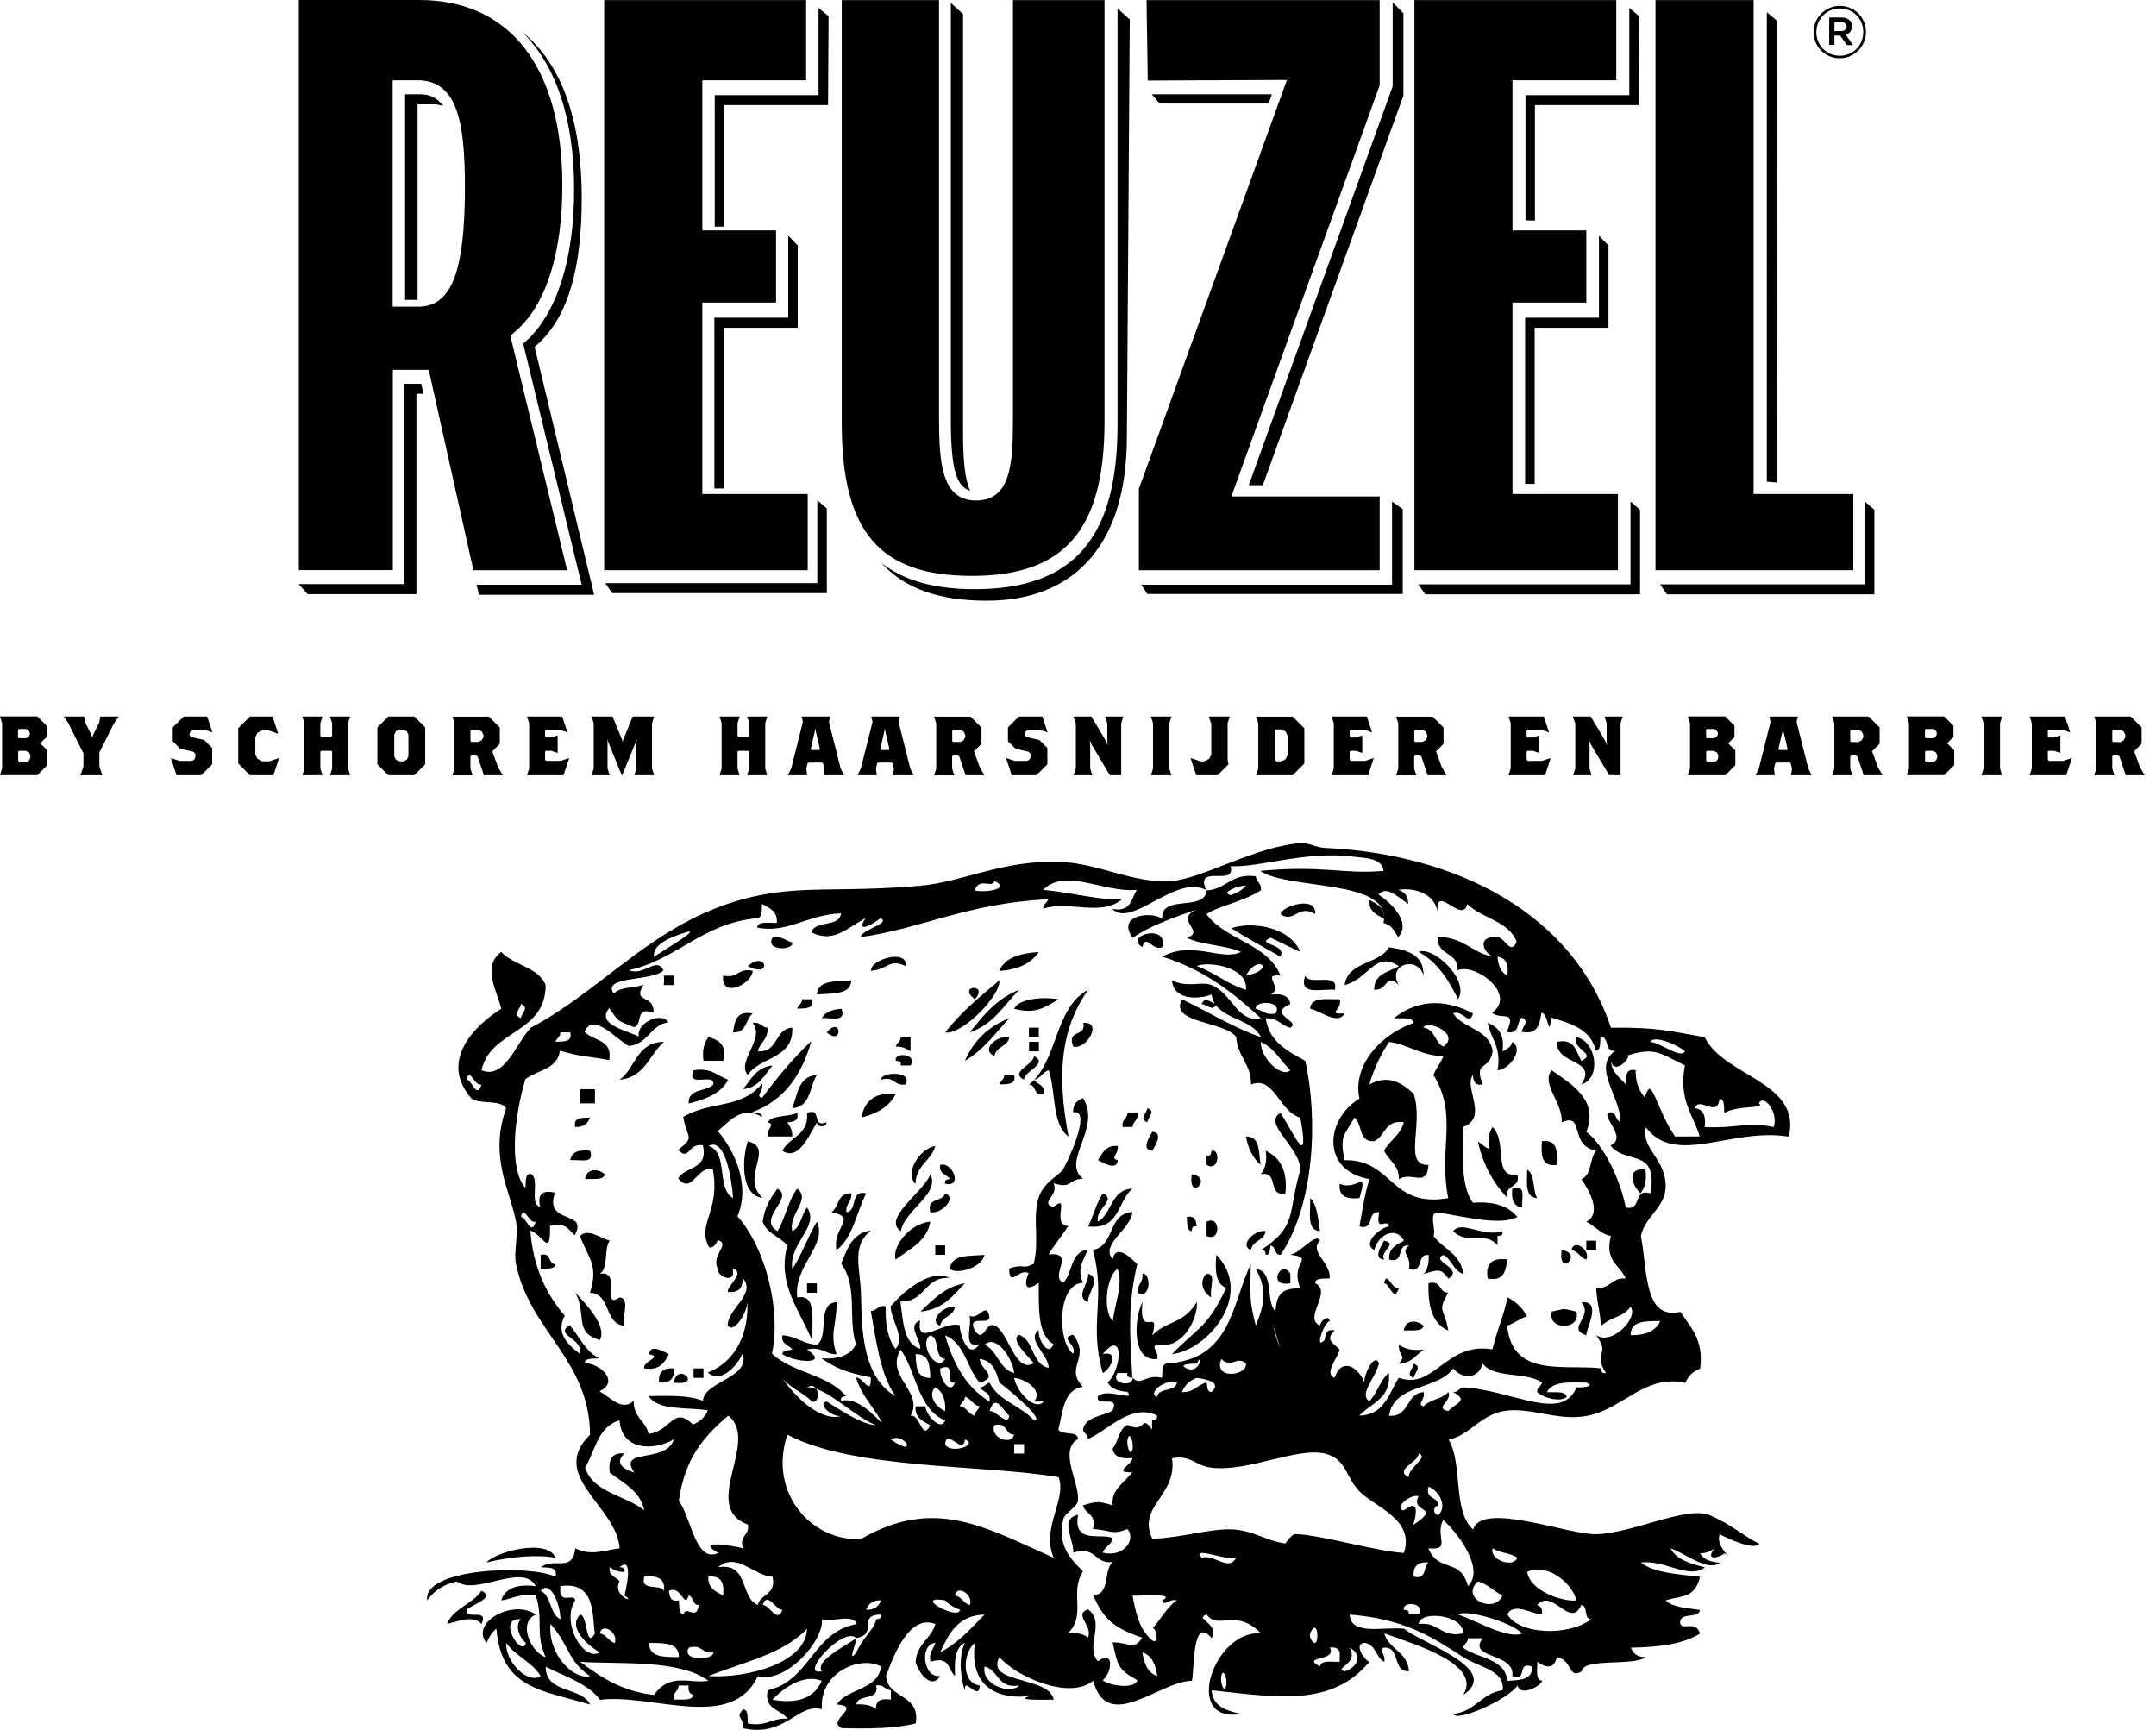 <svg width="172" height="138" viewBox="0 0 172 138" fill="none" xmlns="http://www.w3.org/2000/svg">
<path d="M3.715 58.797V57.891L2.976 57.152H0L0.167 57.689V61.299L0 61.836H2.976L3.778 61.035V59.863L3.206 59.292L3.715 58.797ZM1.436 58.225L1.506 58.156H2.077L2.279 58.253L2.377 58.455V58.588L2.279 58.79L2.077 58.888H1.506L1.436 58.818V58.225ZM2.412 60.47L2.314 60.672L2.049 60.804H1.547L1.45 60.707V59.968L1.52 59.898H2.056L2.321 60.031L2.419 60.233V60.47H2.412Z" fill="black"/>
<path d="M7.926 57.626L7.424 58.629L7.361 58.832L7.292 58.629L6.79 57.626L6.727 57.159H5.082L5.451 57.695L6.657 60.1V61.139L6.42 61.843H8.163L7.926 61.139V60.031L9.097 57.695L9.466 57.159H7.996L7.926 57.626Z" fill="black"/>
<path d="M15.217 58.33L15.419 58.225H16.367L16.946 58.427L16.528 57.159H14.653L13.781 58.03V59.131L14.381 59.731L15.419 59.968L15.587 60.135V60.4L15.489 60.602L15.287 60.7H14.332L13.628 60.47L14.081 61.843H16.054L16.925 60.971V59.668L16.291 59.034L15.252 58.797L15.12 58.664V58.532L15.217 58.33Z" fill="black"/>
<path d="M20.94 60.734L20.535 60.532L20.368 60.198V58.797L20.535 58.462L20.94 58.26H21.393L22.195 58.532L21.741 57.159H19.936L19.002 58.093V60.902L19.936 61.843H21.811L22.264 60.47L21.463 60.734H20.94Z" fill="black"/>
<path d="M27.931 57.159H26.328L26.495 57.695V58.699L26.425 58.762H25.624L25.554 58.699V57.695L25.721 57.159H24.118L24.285 57.695V61.306L24.118 61.843H25.721L25.554 61.306V59.968L25.624 59.898H26.425L26.495 59.968V61.306L26.328 61.843H27.931L27.764 61.306V57.695L27.931 57.159Z" fill="black"/>
<path d="M30.977 57.159L30.105 58.03V60.971L30.977 61.843H33.047L33.918 60.971V58.03L33.047 57.159H30.977ZM32.58 60.337L32.448 60.602L32.183 60.734H31.848L31.583 60.602L31.451 60.337V58.602L31.583 58.337L31.848 58.204H32.183L32.448 58.337L32.58 58.602V60.337Z" fill="black"/>
<path d="M37.599 60.267H37.969L38.101 60.337L38.603 61.843H40.109L39.739 61.208L39.272 59.94L39.872 59.34V58.037L39.001 57.166H36.094L36.261 57.702V61.313L36.094 61.85H37.697L37.53 61.313V60.344L37.599 60.267ZM37.53 58.295L37.599 58.225H38.171L38.436 58.357L38.568 58.622V58.79L38.436 59.054L38.171 59.187H37.599L37.53 59.117V58.295Z" fill="black"/>
<path d="M42.047 61.843H44.954L45.414 60.47L44.71 60.7H43.587L43.483 60.602V59.968L43.553 59.898H43.985L44.487 60.065V58.664L43.985 58.832H43.553L43.483 58.762V58.295L43.539 58.225H44.689L45.274 58.427L44.856 57.159H42.047L42.214 57.695V61.306L42.047 61.843Z" fill="black"/>
<path d="M52.181 57.159H50.473L49.707 59.041L49.672 59.201L49.637 59.041L48.87 57.159H47.197L47.365 57.695V61.306L47.197 61.843H48.633L48.466 61.306V59.229L48.431 58.964L48.536 59.229L49.602 61.843H49.637L50.71 59.229L50.808 58.964L50.773 59.229V61.306L50.606 61.843H52.181L52.014 61.306V57.695L52.181 57.159Z" fill="black"/>
<path d="M61.208 57.159H59.605L59.772 57.695V58.699L59.71 58.762H58.901L58.838 58.699V57.695L59.006 57.159H57.402L57.57 57.695V61.306L57.402 61.843H59.006L58.838 61.306V59.968L58.901 59.898H59.71L59.772 59.968V61.306L59.605 61.843H61.208L61.048 61.306V57.695L61.208 57.159Z" fill="black"/>
<path d="M63.955 57.159L64.052 57.591L63.118 61.306L62.853 61.843H64.394L64.324 61.306L64.422 60.902L64.492 60.832H65.593L65.663 60.902L65.76 61.306L65.691 61.843H67.329L67.064 61.306L66.13 57.591L66.227 57.159H63.955ZM65.342 59.835H64.743L64.673 59.766L65.007 58.33L65.042 58.093L65.077 58.33L65.412 59.766L65.342 59.835Z" fill="black"/>
<path d="M72.884 61.843L72.619 61.306L71.685 57.591L71.783 57.159H69.51L69.608 57.591L68.674 61.306L68.409 61.843H69.95L69.88 61.306L69.978 60.902L70.047 60.832H71.149L71.218 60.902L71.316 61.306L71.246 61.843H72.884ZM70.891 59.835H70.291L70.222 59.766L70.556 58.33L70.591 58.093L70.626 58.33L70.96 59.766L70.891 59.835Z" fill="black"/>
<path d="M76.028 60.267H76.397L76.53 60.337L77.032 61.843H78.537L78.168 61.208L77.701 59.94L78.3 59.34V58.037L77.429 57.166H74.522L74.69 57.702V61.313L74.522 61.85H76.126L75.958 61.313V60.344L76.028 60.267ZM75.965 58.295L76.035 58.225H76.607L76.871 58.357L77.004 58.622V58.79L76.871 59.054L76.607 59.187H76.035L75.965 59.117V58.295Z" fill="black"/>
<path d="M81.848 58.33L82.05 58.225H82.998L83.577 58.427L83.152 57.159H81.284L80.412 58.03V59.131L81.012 59.731L82.05 59.968L82.218 60.135V60.4L82.12 60.602L81.918 60.7H80.963L80.259 60.47L80.712 61.843H82.685L83.556 60.971V59.668L82.922 59.034L81.883 58.797L81.751 58.664V58.532L81.848 58.33Z" fill="black"/>
<path d="M88.54 61.843H89.447V57.695L89.614 57.159H88.171L88.338 57.695V59.131L88.373 59.466L88.241 59.131L87.07 57.159H85.634L85.829 57.695V61.306L85.662 61.843H87.139L86.972 61.306V59.368L86.937 59.034L87.07 59.368L88.54 61.843Z" fill="black"/>
<path d="M93.454 57.159H91.816L91.984 57.695V61.306L91.816 61.843H93.454L93.287 61.306V57.695L93.454 57.159Z" fill="black"/>
<path d="M98.103 57.159H96.438L96.633 57.758V60.198L96.465 60.532L96.068 60.734H95.782L94.974 60.47L95.434 61.843H97.135L98.006 60.971L97.936 60.637V57.695L98.103 57.159Z" fill="black"/>
<path d="M100.216 61.843H103.123L104.057 60.909V58.099L103.123 57.166H100.216L100.383 57.702V61.313L100.216 61.843ZM101.721 58.26L101.791 58.19H102.223L102.558 58.357L102.725 58.692V60.233L102.558 60.567L102.223 60.734H101.819L101.721 60.637V58.26Z" fill="black"/>
<path d="M106.238 61.843H109.145L109.598 60.47L108.894 60.7H107.772L107.674 60.602V59.968L107.737 59.898H108.176L108.678 60.065V58.664L108.176 58.832H107.737L107.674 58.762V58.295L107.723 58.225H108.88L109.466 58.427L109.047 57.159H106.238L106.406 57.695V61.306L106.238 61.843Z" fill="black"/>
<path d="M112.888 60.267H113.258L113.39 60.337L113.892 61.843H115.398L115.028 61.208L114.561 59.94L115.161 59.34V58.037L114.29 57.166H111.383L111.55 57.702V61.313L111.383 61.85H112.986L112.819 61.313V60.344L112.888 60.267ZM112.826 58.295L112.895 58.225H113.467L113.732 58.357L113.864 58.622V58.79L113.732 59.054L113.467 59.187H112.895L112.826 59.117V58.295Z" fill="black"/>
<path d="M120.354 61.843H123.26L123.713 60.47L123.009 60.7H121.887L121.789 60.602V59.968L121.852 59.898H122.291L122.793 60.065V58.664L122.291 58.832H121.852L121.789 58.762V58.295L121.845 58.225H122.995L123.581 58.427L123.163 57.159H120.354L120.521 57.695V61.306L120.354 61.843Z" fill="black"/>
<path d="M128.376 61.843H129.283V57.695L129.45 57.159H128.007L128.174 57.695V59.131L128.209 59.466L128.077 59.131L126.906 57.159H125.47L125.672 57.695V61.306L125.505 61.843H126.975L126.808 61.306V59.368L126.773 59.034L126.906 59.368L128.376 61.843Z" fill="black"/>
<path d="M134.664 61.843H137.641L138.442 61.041V59.87L137.871 59.299L138.373 58.797V57.891L137.634 57.152H134.657L134.825 57.689V61.299L134.664 61.843ZM136.107 58.225L136.177 58.156H136.748L136.951 58.253L137.048 58.455V58.588L136.951 58.79L136.748 58.888H136.177L136.107 58.818V58.225ZM136.107 59.968L136.177 59.898H136.714L136.978 60.031L137.076 60.233V60.47L136.978 60.672L136.714 60.804H136.212L136.114 60.707V59.968H136.107Z" fill="black"/>
<path d="M143.329 57.591L143.426 57.159H141.154L141.252 57.591L140.318 61.306L140.053 61.843H141.593L141.524 61.306L141.621 60.902L141.691 60.832H142.792L142.862 60.902L142.959 61.306L142.89 61.843H144.528L144.263 61.306L143.329 57.591ZM142.541 59.835H141.942L141.872 59.766L142.207 58.33L142.242 58.093L142.276 58.33L142.611 59.766L142.541 59.835Z" fill="black"/>
<path d="M149.351 59.933L149.951 59.334V58.03L149.08 57.159H146.173L146.34 57.695V61.306L146.173 61.843H147.776L147.609 61.306V60.337L147.679 60.267H148.048L148.18 60.337L148.682 61.843H150.188L149.818 61.209L149.351 59.933ZM148.647 58.797L148.515 59.062L148.25 59.194H147.679L147.609 59.124V58.288L147.679 58.218H148.25L148.515 58.351L148.647 58.615V58.797Z" fill="black"/>
<path d="M155.841 58.797V57.891L155.102 57.152H152.126L152.293 57.689V61.299L152.126 61.836H155.102L155.904 61.035V59.863L155.332 59.292L155.841 58.797ZM153.569 58.225L153.639 58.156H154.21L154.412 58.253L154.51 58.455V58.588L154.412 58.79L154.21 58.888H153.639L153.569 58.818V58.225ZM154.538 60.47L154.44 60.672L154.175 60.804H153.673L153.576 60.707V59.968L153.646 59.898H154.182L154.447 60.031L154.545 60.233V60.47H154.538Z" fill="black"/>
<path d="M159.723 57.159H158.078L158.245 57.695V61.306L158.078 61.843H159.723L159.556 61.306V57.695L159.723 57.159Z" fill="black"/>
<path d="M163.466 60.7L163.369 60.602V59.968L163.431 59.898H163.871L164.372 60.065V58.664L163.871 58.832H163.431L163.369 58.762V58.295L163.417 58.225H164.568L165.16 58.427L164.735 57.159H161.926L162.093 57.695V61.306L161.926 61.843H164.839L165.293 60.47L164.589 60.7H163.466Z" fill="black"/>
<path d="M170.723 61.202L170.256 59.933L170.855 59.334V58.03L169.984 57.159H167.077L167.244 57.695V61.306L167.077 61.843H168.68L168.513 61.306V60.337L168.583 60.267H168.952L169.085 60.337L169.587 61.843H171.092L170.723 61.202ZM169.552 58.797L169.419 59.062L169.154 59.194H168.583L168.513 59.124V58.288L168.583 58.218H169.154L169.419 58.351L169.552 58.615V58.797Z" fill="black"/>
<path d="M44.319 124.271C43.671 122.689 39.496 123.797 38.812 124.648C40.646 124.202 42.744 123.985 44.319 124.271Z" fill="black"/>
<path d="M92.715 73.302C92.046 72.71 89.007 72.898 90.352 74.815C91.809 73.818 93.65 73.198 95.469 72.55C93.587 73.393 96.243 74.278 94.681 74.815C95.894 75.415 97.762 75.38 99.01 75.944C97.421 76.711 95.197 74.989 92.715 76.321C96.005 77.317 98.382 79.193 100.585 81.228C98.717 81.639 98.292 79.234 96.654 78.586C95.796 78.245 94.793 78.844 93.503 78.21C93.601 79.764 95.552 79.764 96.654 79.339C96.696 79.625 96.793 79.855 96.919 80.064C96.501 79.931 96.124 79.485 95.866 80.099C96.305 80.147 96.71 80.691 97.002 80.182C97.86 81.36 99.937 81.367 100.592 82.741C98.278 81.939 96.403 80.712 94.298 79.722C93.217 81.646 97.734 81.451 98.626 82.741C98.717 84.288 99.819 84.867 99.805 86.519C101.652 85.773 102 88.659 103.736 89.16C104.503 93.44 103.234 90.464 102.161 88.784C100.655 89.6 103.736 91.531 103.736 93.315C102.711 96.835 103.534 97.804 100.585 99.735C100.92 99.665 100.955 99.881 100.976 100.111C101.359 100.097 101.282 99.651 101.373 99.358C101.798 99.449 101.638 100.111 102.161 100.111C104.823 96.208 105.193 89.342 104.126 84.63C102.718 83.842 101.247 83.117 100.976 81.235C101.958 81.179 102.195 81.827 102.941 81.988C103.847 81.479 101.024 80.914 102.941 80.099C102.844 79.436 102.265 79.234 101.366 79.346C102.46 78.788 100.536 77.659 102.154 77.833C101.15 75.275 97.755 75.003 96.249 72.926C97.246 72.25 98.996 72.013 100.578 71.037C100.69 70.431 100.209 70.389 100.188 69.908C98.194 69.636 97.86 70.946 96.257 71.037C96.11 72.78 92.576 71.281 92.715 73.302ZM101.373 86.135C102.321 88.08 102.384 84.839 101.373 86.135V86.135ZM102.941 85.382C102.244 86.031 100.557 84.413 100.578 83.117C101.659 83.591 102.154 84.63 102.941 85.382ZM101.763 80.852C100.941 81.012 100.718 80.594 100.188 80.475C100.062 79.806 102.391 79.799 101.763 80.852ZM99.4 77.833C100.39 76.014 101.819 77.38 99.4 77.833V77.833ZM95.469 77.073C96.319 76.655 99.609 77.115 99.4 78.963C97.901 78.516 96.912 77.582 95.469 77.073ZM99.4 70.654C99.114 71.009 98.682 71.225 98.222 71.406C97.232 71.246 98.877 70.598 99.4 70.654Z" fill="black"/>
<path d="M135.996 82.74C133.075 82.232 132.183 81.946 128.516 81.988C125.456 72.766 116.053 68.109 105.695 67.642C104.942 67.607 104.44 67.21 103.729 67.266C100.209 67.517 95.964 70.068 93.496 70.284C90.638 70.535 87.746 68.939 84.839 68.772C80.162 68.507 76.913 70.347 73.428 70.66C69.197 71.037 66.283 70.877 63.593 71.037C53.548 71.643 49.226 78.342 42.346 81.988C41.217 83.138 40.276 86.163 38.415 85.382C39.105 82.141 43.531 82.49 43.531 78.586C42.946 77.136 40.966 77.018 39.99 75.944C38.429 77.073 39.635 79.032 39.99 80.475C37.725 81.89 35.041 84.727 37.627 87.648C38.331 88.108 39.914 87.718 40.381 88.401C38.98 92.339 40.736 95.064 41.168 97.462C41.364 98.529 40.966 99.909 41.168 100.864C42.291 106.245 47.023 108.448 47.072 114.457C43.706 117.74 49.205 120.152 49.435 123.518C48.027 123.7 47.163 124.132 45.894 123.518C45.657 125.519 44.277 124.181 43.141 125.031C43.761 125.066 44.507 124.982 44.319 125.784C42.214 124.794 33.682 125.108 34.086 127.673C34.602 126.913 35.376 126.397 36.449 126.16C37.941 127.338 41.719 124.613 42.744 126.537C41.245 126.355 40.29 126.697 39.99 127.673C40.91 127.554 41.468 127.08 42.744 127.296C43.378 129.192 42.667 130.308 43.531 132.204C42.374 131.841 41.266 129.436 42.744 128.809C40.987 127.526 37.46 129.415 38.812 131.074C39 130.628 39.23 130.217 39.6 129.938C40.018 134.762 43.245 134.825 47.079 135.982C46.375 134.518 43.503 135.131 43.538 132.963C45.065 133.765 46.891 134.281 47.867 135.605C52.028 135.076 58.372 138.177 60.456 133.716C62.693 134.337 65.726 130.914 65.572 129.185C66.388 129.408 68.158 128.718 68.326 129.562C64.812 130.217 64.638 134.079 61.243 134.845C60.909 136.421 62.31 136.337 62.819 137.111C61.55 137.027 61.153 137.78 59.668 137.487C59.605 137.041 59.738 136.414 59.278 136.358C58.623 137.111 59.313 136.839 59.278 137.871C62.666 138.63 63.634 135.821 65.572 136.358C65.328 133.354 68.744 132.036 70.291 132.956C70.026 134.845 67.615 134.664 66.75 135.975C68.862 136.128 65.872 137.264 67.148 137.864C69.308 137.92 71.386 137.906 73.052 137.487C73.449 135.096 70.835 135.584 70.689 133.709C71.33 131.925 72.592 128.753 74.62 129.555C74.285 130.74 73.135 131.151 73.045 132.573C73.177 133.235 74.237 134.908 75.01 133.702C73.637 133.911 73.331 131.172 74.62 131.06C74.495 131.569 74.062 131.785 74.23 132.573C75.819 132.057 75.624 133.249 76.195 133.702C76.133 132.51 76.181 131.423 76.983 131.06C76.349 132.301 76.76 134.42 76.983 134.839C76.865 133.66 78.119 135.8 78.161 134.462C76.593 134.239 76.871 131.751 77.771 131.067C77.213 135.347 80.754 135.619 82.49 135.222C80.245 135.738 83.989 135.563 84.065 135.598C83.703 133.674 78.544 134.365 79.736 132.197C80.998 133.709 85.278 135.668 87.216 134.086C88.345 138.324 92.493 134.128 95.086 134.086C95.295 133.221 95.093 128.795 96.661 130.684C97.316 129.499 95.197 129.144 96.271 128.795C97.156 130.078 98.62 128.251 100.599 130.308C96.835 129.994 94.27 137.557 99.024 136.728C97.832 136.484 96.752 136.135 96.661 134.839C101.896 135.41 106.225 136.184 109.25 132.573C108.894 132.469 107.925 131.165 108.859 131.06C109.78 131.179 109.738 132.232 110.435 132.573C110.588 131.925 109.849 131.604 110.435 131.437C111.773 131.416 111.041 133.375 112.4 133.326C112.317 131.771 110.797 131.597 110.435 130.308C113.014 131.221 118.249 132.796 116.729 135.215C119.817 133.159 113.585 131.186 112.01 129.931C110.351 129.764 107.737 130.51 107.681 128.802C112.045 129.151 114.269 130.6 116.729 132.197C117.998 133.019 120.082 133.235 119.88 134.839C118.165 135.082 117.719 136.539 115.948 136.728C116.137 137.418 120.235 135.647 121.065 134.462C121.316 135.382 122.905 134.518 123.031 134.086C122.445 134.016 122.668 133.173 122.64 132.573C123.811 133.403 124.076 132.65 124.216 132.197C125.477 132.448 125.108 133.995 126.181 133.333C126.321 132.232 130.343 132.943 131.298 132.197C130.622 132.218 130.287 131.904 130.113 131.444C132.301 131.402 134.288 131.172 135.626 130.315C135.25 129.234 134.323 130.071 134.051 129.562C133.884 128.516 135.515 129.206 135.626 128.433C134.595 128.286 133.466 128.237 132.873 127.68C134.072 127.262 135.194 127.589 135.626 125.791C133.877 125.582 132.002 125.491 130.907 124.661C132.782 124.383 134.692 126.042 136.024 125.038C134.881 124.752 133.758 124.438 133.27 123.525C134.386 123.853 136.226 125.449 137.202 124.661C136.47 124.613 135.884 124.411 135.626 123.909C136.17 123.923 136.491 123.727 136.804 123.532C136.01 124.411 136.965 124.397 137.592 123.909C138.589 124.689 136.763 123.4 137.202 122.396C137.885 122.772 139.983 123.72 140.352 123.149C139.181 122.612 138.108 121.594 136.414 120.883C134.539 120.096 130.398 122.285 127.366 122.396C125.212 122.473 118.165 119.726 117.531 122.02C115.865 120.598 116.722 116.757 115.565 114.847C117.196 114.533 118.074 112.93 119.894 112.581C121.985 112.184 124.209 113.397 126.586 112.958C129.52 112.414 131.165 109.605 134.455 110.316C134.678 109.772 135.069 109.396 135.633 109.187C135.94 106.88 134.874 105.89 134.058 104.656C131.109 105.332 131.444 101.31 130.907 98.612C131.207 97.107 132.775 96.354 132.873 94.834C133.026 92.499 130.886 91.677 131.298 89.927C133.654 93.092 138.178 89.92 142.708 90.68C143.74 86.275 137.508 85.891 135.996 82.74ZM41.559 80.092C42.263 80.371 41.614 80.782 41.559 81.221C40.862 80.949 41.503 80.538 41.559 80.092ZM37.237 86.135C37.46 85.041 37.85 86.714 38.415 86.512C38.032 87.766 37.634 86.093 37.237 86.135ZM41.559 129.178C41.057 129.625 41.391 130.607 41.956 131.067C41.628 132.315 39.565 128.997 41.559 129.178ZM40.381 131.067C41.127 132.113 42.458 132.594 43.134 133.709C42.144 134.385 40.325 132.643 40.381 131.067ZM97.825 134.462C97.679 135.18 97.323 134.225 97.435 133.709C97.588 132.991 97.936 133.946 97.825 134.462ZM129.701 129.178C127.178 128.739 128.837 130.329 129.701 129.178V129.178ZM134.42 83.87C134.114 84.504 132.518 83.207 131.667 83.117C131.932 82.524 133.953 83.403 134.42 83.87ZM79.332 70.277C80.712 70.918 78.565 71.246 77.757 71.03C78.119 69.929 79.207 70.925 79.332 70.277ZM54.545 74.432C56.183 73.867 53.409 75.533 52.182 76.321C51.987 75.205 54.057 74.599 54.545 74.432ZM44.709 82.357C44.974 82.357 45.232 82.357 45.497 82.357C45.678 83.166 44.932 83.075 44.319 83.11C44.389 82.81 44.709 82.74 44.709 82.357ZM41.559 97.086C41.782 95.992 42.172 97.665 42.737 97.462C42.36 98.71 41.963 97.037 41.559 97.086ZM46.675 117.091C47.491 115.739 47.693 113.787 49.428 113.313C49.589 115.697 52.091 115.781 53.757 114.826C53.165 116.792 49.205 115.481 50.606 117.468C49.798 117.245 48.968 116.743 49.819 115.955C48.78 115.844 48.529 116.478 48.641 117.468C49.714 118.325 51.073 118.911 51.394 120.486C49.902 119.28 47.344 119.099 46.675 117.091ZM59.661 121.622C59.822 122.535 58.943 122.445 59.271 123.511C58.246 123.26 55.402 122.821 57.305 123.888C55.472 124.752 55.116 120.96 54.154 119.733C54.642 116.394 56.009 114.728 58.093 112.937C60.679 114.938 55.82 120.207 59.661 121.622ZM60.449 128.042C59.006 127.415 59.773 124.661 57.298 125.024C58.776 123.755 60.184 125.763 61.627 125.777C61.968 127.241 60.665 127.122 60.449 128.042ZM62.415 128.419C62.024 129.576 61.362 127.986 60.839 128.042C61.23 126.885 61.892 128.481 62.415 128.419ZM56.511 125.777C57.549 125.665 57.8 126.3 57.688 127.289C57.117 126.962 56.448 126.725 56.511 125.777ZM56.908 131.82C56.977 132.434 54.336 132.58 54.942 131.444C56.05 131.13 55.96 131.974 56.908 131.82ZM54.942 127.289C55.367 127.38 55.207 128.042 55.73 128.042C55.611 129.36 54.663 128.007 54.552 128.795C54.092 128.732 54.217 128.105 54.154 127.666C53.485 127.805 53.416 127.373 53.367 126.913C54.35 126.411 54.594 128.405 54.942 127.289ZM54.154 132.197C52.983 132.19 51.757 132.232 51.791 131.067C52.962 131.074 54.189 131.033 54.154 132.197ZM51.401 125.777C52.426 125.672 53.095 125.916 52.976 126.913C52.684 126.314 51.046 126.997 51.401 125.777ZM48.641 125.024C48.954 125.226 49.282 125.421 49.819 125.4C49.888 125.08 49.665 125.045 49.428 125.024C50.467 124.132 50.056 126.362 49.819 127.289C50.885 127.986 48.773 127.338 49.428 126.16C49.177 125.777 48.529 125.763 48.641 125.024ZM49.038 131.067C48.522 130.935 48.418 130.405 47.86 130.315C48.013 129.367 49.38 130.287 49.038 131.067ZM44.709 126.537C47.658 126.083 47.212 129.213 47.463 130.315C46.703 131.618 46.912 128.872 46.285 128.802C45.218 129.848 47.003 131.367 47.86 131.82C46.508 132.594 44.737 129.401 45.894 127.666C45.769 127.018 44.521 128.161 44.709 126.537ZM43.134 126.913C43.922 125.944 44.73 128.126 44.709 129.178C43.824 128.767 44.019 127.324 43.134 126.913ZM43.922 129.555C45.462 131.304 45.295 132.545 47.072 133.709C45.769 134.065 43.671 131.946 43.922 129.555ZM53.757 135.598C53.646 134.985 54.127 134.95 54.148 134.462C54.412 134.462 54.67 134.462 54.935 134.462C54.872 134.901 55.019 135.131 55.325 135.215C55.214 135.731 54.35 135.529 53.757 135.598ZM52.182 135.215C49.589 134.936 47.916 133.772 46.278 132.573C49.282 132.782 54.189 132.343 56.511 134.086C55.061 134.344 53.429 133.389 52.182 135.215ZM56.511 133.709C59.292 132.601 62.54 131.939 64.38 129.931C64.325 132.601 59.738 133.911 56.511 133.709ZM65.119 110.797C64.861 110.706 64.61 110.658 64.387 110.679C64.736 110.462 64.98 110.574 65.119 110.797C66.52 111.271 68.326 113.076 69.894 113.704C68.883 113.641 67.51 112.805 65.963 111.815C65.133 111.933 66.374 113.125 67.141 112.951C65.51 113.495 63.314 111.348 62.422 109.933C63.021 110.741 64.101 111.09 64.784 111.822C65.266 111.905 65.363 111.18 65.119 110.797ZM61.627 135.598C62.547 134.595 64.15 133.528 65.558 134.086C64.833 135.738 63.202 135.863 61.627 135.598ZM69.894 129.178C69.88 129.799 68.82 130.656 68.319 131.82C67.58 132.768 68.277 131.193 68.319 130.684C67.412 131.339 64.987 132.503 65.565 133.326C63.627 133.793 67.273 129.666 68.319 130.684C70.131 130.329 68.319 128.851 70.284 128.795C70.354 129.123 70.131 129.157 69.894 129.178ZM69.106 128.419C69.274 127.952 69.608 127.645 70.284 127.666C70.11 128.133 69.782 128.44 69.106 128.419ZM71.072 134.839C71.072 135.089 71.072 135.34 71.072 135.591C70.284 135.466 69.838 135.668 69.894 136.344C69.545 136.051 69.002 135.94 68.319 135.968C68.444 135.082 70.187 135.745 69.894 134.455C70.528 134.358 70.57 134.818 71.072 134.839ZM74.223 128.419C71.699 127.986 73.358 129.576 74.223 128.419V128.419ZM75.401 127.666C75.686 128.021 76.119 128.237 76.579 128.419C76.509 129.332 72.689 127.241 75.401 127.666ZM76.188 127.289C76.349 126.348 77.715 127.268 77.366 128.042C76.851 127.91 76.746 127.38 76.188 127.289ZM75.003 131.82C75.694 130.342 76.391 128.872 78.544 128.802C77.464 129.896 76.46 131.074 75.003 131.82ZM81.305 134.462C80.615 135.222 78.245 134.399 78.551 132.949C79.695 133.242 79.569 134.741 81.305 134.462ZM84.058 124.271C78.656 121.88 74.599 119.364 68.716 122.759C64.917 123.065 61.223 119.204 62.812 114.45C68.103 117.266 78.572 116.82 84.456 117.844C85.118 119.678 83.034 121.859 84.058 124.271ZM78.154 108.413C79.2 108.546 79.478 109.403 79.729 110.302C80.629 110.95 83.445 113.362 82.483 113.32C81.486 112.142 79.646 111.766 78.942 110.302C78.621 110.372 78.551 110.679 78.154 110.679C78.412 111.062 79.06 111.069 78.942 111.808C77.088 110.692 76.042 108.803 75.401 106.524C76.969 107.158 77.129 109.145 78.154 110.302C79.757 109.793 78.238 109.333 78.154 108.413ZM83.27 111.808C82.511 112.637 81.061 110.929 80.907 109.919C81.995 110.051 83.222 111.048 82.483 111.808C82.748 111.808 83.006 111.808 83.27 111.808ZM78.551 107.277C79.485 106.406 80.789 108.378 80.914 109.542C79.681 109.215 79.618 107.765 78.551 107.277ZM79.332 113.697C80.406 113.418 80.127 114.45 80.907 114.45C80.663 115.37 78.921 114.652 79.332 113.697ZM78.942 112.568C79.402 111.104 79.966 112.463 80.517 112.944C80.406 113.836 79.465 112.512 78.942 112.568ZM80.907 115.209C81.172 115.209 81.43 115.209 81.695 115.209C81.695 115.46 81.695 115.711 81.695 115.962C81.43 115.962 81.172 115.962 80.907 115.962C80.907 115.711 80.907 115.46 80.907 115.209ZM76.579 112.184C76.655 111.877 76.976 111.808 76.976 111.431C77.492 111.564 77.597 112.094 78.154 112.184C78.077 112.491 77.757 112.561 77.764 112.937C77.248 112.812 77.143 112.275 76.579 112.184ZM75.401 115.209C75.505 113.885 76.865 116.157 76.976 114.833C78.14 115.286 75.749 116.039 75.401 115.209ZM76.188 110.302C75.749 111.403 74.913 109.821 75.01 109.173C76.404 108.58 75.247 110.449 76.188 110.302ZM75.401 112.568C74.627 112.268 73.986 111.25 74.613 110.679C75.199 110.999 75.457 111.627 75.401 112.568ZM74.223 106.524C75.024 106.768 74.481 108.288 75.401 108.413C74.669 109.577 73.24 107.096 74.223 106.524ZM74.223 109.919C73.114 109.975 73.087 108.992 73.045 108.03C74.146 107.981 74.174 108.957 74.223 109.919ZM75.401 113.32C75.031 114.247 73.853 112.832 73.825 112.191C73.561 112.191 73.303 112.191 73.038 112.191C72.968 113.139 73.644 113.376 74.216 113.704C73.54 115.035 73.421 112.756 72.64 112.951C73.749 111.006 70.556 109.793 71.853 107.667C73.121 109.466 73.212 112.4 75.401 113.32ZM71.072 114.833C72.194 114.206 73.282 116.401 71.072 114.833V114.833ZM91.14 131.82C91.921 132.078 92.193 132.824 92.325 133.709C91.544 133.444 91.273 132.699 91.14 131.82ZM91.928 129.931C92.276 129.562 92.743 132.357 91.14 129.931C90.98 129.687 90.569 128.663 90.353 127.289C91.008 127.331 93.915 127.08 92.716 127.666C92.89 128.223 93.218 127.519 93.894 127.666C93.197 128.063 92.43 129.408 91.928 129.931ZM90.353 115.586C90.199 116.304 89.851 115.349 89.955 114.833C90.109 114.108 90.457 115.07 90.353 115.586ZM95.859 124.271C95.12 123.309 97.644 124.501 98.613 124.271C98.02 125.407 96.891 123.957 95.859 124.271ZM102.551 129.178C102.237 131.465 104.356 129.429 102.551 129.178V129.178ZM104.517 130.308C105.109 128.976 105.263 131.005 104.914 131.06C104.677 131.102 104.419 130.538 104.517 130.308ZM106.88 132.573C106.259 132.601 105.381 132.392 105.304 132.949C103.687 132.078 106.706 132.587 106.092 131.437C106.552 131.374 106.789 131.521 106.88 131.813C106.88 132.071 106.88 132.322 106.88 132.573ZM107.27 133.333C106.322 133.11 108.441 132.747 107.667 131.444C108.762 132.008 108.309 133.019 107.27 133.333ZM103.339 122.382C103.053 122.375 102.544 123.135 102.551 123.135C101.032 122.94 99.902 122.048 98.222 122.006C96.41 121.957 94.361 122.668 91.928 122.759C90.68 120.145 93.928 119.35 93.503 116.339C94.967 116.032 95.406 116.952 96.654 117.091C99.623 117.433 103.485 115.425 105.702 115.962C107.417 116.373 107.354 117.858 108.455 118.98C109.675 120.221 112.902 121.204 111.996 123.888C109.577 123.72 105.458 122.452 103.339 122.382ZM92.318 111.431C91.503 111.222 92.848 109.968 93.894 110.295C93.782 111.076 92.43 110.658 92.318 111.431ZM95.469 109.919C96.375 110.044 97.463 110.309 96.647 111.048C96.264 111.041 96.34 110.588 96.257 110.295C95.511 110.455 95.267 111.111 94.291 111.048C94.507 110.511 94.897 110.135 95.469 109.919ZM95.469 108.79C96.034 107.674 95.769 109.668 94.681 109.166C93.963 108.873 94.918 108.762 95.469 108.79ZM97.435 108.413C98.25 109.243 98.703 108.079 99.4 108.79C99.519 109.765 96.745 110.1 97.435 108.413ZM101.763 106.524C101.08 104.029 102.767 109.577 101.763 106.524V106.524ZM113.174 119.357C112.456 120.723 115.084 120.117 112.784 121.622C112.261 122.905 113.913 118.967 111.996 120.493C111.16 120.375 112.407 119.183 113.174 119.357ZM113.174 115.962C114.053 116.234 112.303 117.098 112.387 117.851C111.16 117.238 113.195 116.652 113.174 115.962ZM113.962 118.604C114.798 118.904 115.495 120.159 114.75 120.87C114.255 120.779 114.352 120.117 114.75 120.117C114.743 119.364 113.676 119.636 113.962 118.604ZM113.962 124.648C113.544 125.003 113.836 126.042 112.784 125.777C112.707 124.954 113.105 124.578 113.962 124.648ZM111.996 118.98C110.114 117.935 111.041 120.221 111.996 118.98V118.98ZM111.996 128.419C111.843 127.687 113.788 127.868 113.174 128.795C112.909 128.795 112.651 128.795 112.387 128.795C112.456 128.481 112.233 128.44 111.996 128.419ZM113.174 129.555C113.321 128.405 116.848 128.865 116.715 130.308C114.91 130.656 114.812 129.367 113.174 129.555ZM116.325 128.802C116.813 128.37 120.382 129.29 121.441 130.315C120.277 130.782 117.782 129.297 116.325 128.802ZM120.256 134.086C120.054 132.266 117.9 132.322 116.715 131.444C116.792 131.137 117.113 131.067 117.106 130.691C117.503 130.691 117.893 130.691 118.284 130.691C117.029 132.364 120.891 131.813 120.647 133.709C121.922 134.176 120.946 132.489 122.222 132.956C122.278 134.016 121.26 134.044 120.256 134.086ZM126.16 128.042C126.725 128.126 126.3 129.171 126.948 129.171C125.15 130.545 121.225 130.426 120.256 128.795C120.723 127.777 122.313 128.795 123.01 128.795C123.072 128.356 122.926 128.126 122.619 128.042C123.902 126.641 125.233 130.015 126.16 128.042ZM125.763 127.666C124.885 127.826 122.104 127.025 121.832 125.4C123.302 124.668 125.373 126.153 125.763 127.666ZM119.078 123.511C119.594 123.895 120.528 123.881 121.044 124.264C120.758 125.115 118.799 124.452 119.078 123.511ZM117.893 126.153C118.709 126.376 119.162 126.948 119.859 127.282C119.273 128.774 116.443 127.568 117.893 126.153ZM117.106 126.537C116.541 124.243 114.736 125.498 113.955 123.518C115.858 123.707 114.443 122.563 115.133 121.253C116.388 122.382 118.472 125.226 117.106 126.537ZM125.763 110.679C124.62 113.523 120.549 110.86 116.715 110.679C116.395 110.748 116.325 111.055 115.928 111.055C117.175 111.766 116.227 111.857 115.537 112.568C114.359 112.317 115.914 111.759 115.537 111.055C115.07 111.613 114.053 111.64 113.572 112.191C112.986 112.024 113.725 111.71 113.572 111.055C112.108 111.166 112.505 113.056 110.818 112.944C111.181 110.393 114.722 110.902 115.935 109.166C116.708 110.072 117.9 110.037 118.298 108.79C119.148 109.988 121.846 109.417 123.017 110.302C122.94 110.609 122.619 110.679 122.626 111.055C123.177 111.571 124.571 111.87 124.989 111.431C124.871 110.923 124.006 111.118 123.414 111.055C123.818 110.184 125.219 110.274 126.565 110.302C127.269 110.595 126.314 110.706 125.763 110.679ZM132.455 105.388C132.099 106.176 131.291 106.538 130.092 106.517C130.057 105.353 131.284 105.395 132.455 105.388ZM131.667 95.197C130.203 94.793 131.047 96.612 129.701 96.333C129.193 93.754 127.708 91.112 126.551 90.29C127.568 87.745 125.38 86.512 123.797 85.382C122.884 86.407 124.717 88.01 124.585 89.537C126.481 88.707 125.115 91.391 127.338 91.802C126.795 92.409 127.004 93.747 126.16 94.068C126.558 94.646 127.938 96.751 126.551 97.462C127.262 97.783 127.638 98.438 128.516 98.599C127.98 100.62 129.255 100.913 129.694 101.993C128.544 101.896 128.489 102.851 127.331 102.746C127.485 104.51 127.568 104.001 127.722 105.764C128.921 104.844 129.367 105.172 130.085 104.252C130.747 105.116 128.607 107.368 127.331 106.517C128.544 108.127 127.018 107.814 128.119 109.535C127.785 109.605 127.75 109.389 127.722 109.159C124.885 108.824 120.605 109.947 120.242 105.757C120.828 105.562 121.232 105.2 121.818 105.004C121.462 104.342 120.939 103.833 120.242 103.492C120.124 104.551 119.476 105.911 119.064 107.646C115.328 107.019 114.436 110.929 111.592 109.912C110.797 111.16 110.484 112.874 108.441 112.93C109.361 111.926 110.999 111.606 110.804 109.528C110.086 110.1 109.877 111.16 109.229 111.794C108.42 111.187 109.626 110.128 110.017 108.776C109.668 107.869 108.818 109.598 108.839 110.288C108.385 109.047 107.019 108.239 106.475 109.912C105.548 109.591 106.803 108.253 106.866 107.646C106.371 107.144 105.681 106.907 106.475 106.134C105.806 105.994 105.73 106.426 105.688 106.887C104.823 107.793 105.611 105.506 106.085 105.374C105.946 104.844 105.395 105.339 105.297 105.75C103.924 105.13 106.357 103.053 104.907 102.356C104.97 101.91 105.625 102.035 106.085 101.979C106.155 100.648 104.419 99.916 105.297 98.961C104.97 98.306 103.75 99.965 102.934 100.097C104.991 100.383 102.872 100.634 103.722 102.739C102.663 102.858 101.84 102.83 101.756 104.628C100.92 103.799 101.701 101.408 100.181 101.226C101.094 102.823 100.892 104.05 100.181 105.757C99.679 103.729 99.735 103.596 99.784 100.85C98.25 104.043 98.25 108.448 93.092 108.776C92.632 108.838 92.757 109.466 92.702 109.912C91.342 109.605 91.043 110.616 90.339 109.912C90.492 110.644 88.547 110.462 89.154 109.535C89.418 109.535 89.676 109.535 89.941 109.535C89.872 109.856 90.095 109.891 90.339 109.912C90.123 106.545 89.969 103.952 90.729 100.85C90.262 100.418 89.056 99.128 88.763 100.474C87.753 99.233 90.213 98.104 90.339 96.696C88.345 96.8 88.965 99.407 87.188 99.714C88.254 103.666 86.832 105.527 87.976 109.528C88.422 109.41 89.481 107.737 87.976 108.016C89.718 105.904 89.481 109.319 88.366 110.281C88.624 110.79 89.209 110.985 89.941 111.034C90.638 111.891 88.289 110.658 87.578 111.41C87.425 112.317 89.37 111.201 88.756 112.54C87.92 112.993 86.616 113 86.393 114.052C86.47 114.359 86.791 114.429 86.791 114.805C88.394 114.108 90.213 111.926 92.297 112.916C92.367 113.237 92.144 113.272 91.907 113.293C91.907 113.543 91.907 113.794 91.907 114.045C90.945 112.714 91.482 114.443 89.941 113.669C89.251 114.01 89.223 114.993 88.763 115.558C88.854 116.22 89.439 116.415 90.339 116.311C90.346 116.861 88.68 117.51 90.339 117.447C89.446 118.527 88.659 118.862 88.763 120.089C87.613 119.747 87.55 119.747 86.4 120.089C86.567 120.807 87.522 120.772 87.188 121.978C88.624 122.061 88.701 122.494 89.941 121.978C90.638 122.752 89.725 124.278 87.976 123.867C88.115 123.372 88.666 123.274 88.763 122.731C88.115 122.229 85.529 123.295 86.01 120.842C84.476 121.197 85.675 122.745 85.62 123.86C87.509 123.302 87.265 124.801 88.77 124.613C87.996 125.254 88.624 127.241 87.195 127.255C88.038 129.088 88.694 129.82 91.126 130.649C90.443 131.709 90.095 131.005 88.763 131.026C89.209 133.012 89.175 133.124 90.729 134.044C90.485 134.852 88.31 134.399 87.976 134.044C88.77 133.361 88.868 131.555 87.585 132.531C86.533 131.311 88.24 129.471 86.798 128.377C85.599 128.844 87.223 129.673 86.798 130.642C86.449 130.349 85.912 130.238 85.222 130.266C86.679 128.837 85.299 127.025 86.4 125.359C85.187 124.174 84.379 123.128 84.825 121.204C84.943 120.695 85.968 120.207 86.003 119.691C86.108 118.207 84.428 115.718 86.003 114.784C85.947 114.087 84.672 114.554 84.428 114.031C84.818 112.644 84.804 110.867 86.393 110.637C84.867 109.068 87.07 108.329 85.606 106.482C84.428 106.733 85.982 107.291 85.606 107.995C84.33 107.04 84.33 102.411 86.393 102.335C85.933 101.268 86.317 100.732 86.791 99.693C85.376 99.846 85.592 101.561 84.825 102.335C83.675 101.805 85.905 99.874 83.647 100.069C84.128 99.275 84.734 98.599 85.222 97.804C83.807 97.72 85.452 95.134 84.037 96.291C82.88 95.971 84.546 95.343 84.037 94.402C85.606 94.855 85.104 94.103 86.4 94.026C84.609 92.674 87.92 89.99 86.4 87.606C85.919 87.773 85.592 88.087 85.613 88.742C86.902 88.47 85.78 91.433 84.825 93.273C84.623 93.67 83.236 94.312 82.859 95.538C82.343 97.218 82.943 98.822 82.469 100.822C81.542 101.31 81.737 100.773 80.503 101.199C80.538 102.823 81.277 101.115 82.079 101.575C82.002 101.533 81.305 103.485 82.866 102.328C82.887 104.314 82.734 106.475 84.044 107.235C83.605 108.336 82.769 106.754 82.866 106.106C81.828 106.88 83.675 108.072 83.654 109.124C82.26 108.824 82.539 106.921 81.291 106.482C80.538 106.866 82.065 108.232 82.469 108.748C80.949 109.619 80.447 106.155 79.318 105.729C78.579 105.451 78.489 107.263 77.743 106.106C77.129 104.768 79.081 105.876 78.921 104.97C78.663 103.84 78.077 105.332 77.346 104.97C77.582 105.75 76.711 107.591 78.133 107.235C77.248 108.539 76.579 106.496 76.558 105.722C75.247 105.353 73.059 107.556 73.407 105.346C72.299 105.729 73.519 106.949 73.407 107.611C72.055 107.144 72.048 105.395 71.832 103.833C73.853 103.882 73.7 101.847 75.77 101.944C74.153 101.164 72.013 103.109 71.051 104.21C71.1 105.423 72.264 106.712 71.441 107.611C70.821 106.824 70.626 105.625 70.654 104.21C70.019 104.105 69.978 104.565 69.469 104.586C69.915 107.054 70.229 109.647 71.434 111.383C68.528 109.682 68.772 105.158 68.681 103.074C68.591 101.01 67.942 99.407 69.469 98.166C67.977 98.368 67.594 99.637 67.106 100.808C68.472 102.655 67.615 105.123 68.284 107.228C67.886 108.106 66.931 108.448 65.53 108.364C66.876 109.277 67.712 109.521 69.462 109.877C69.531 111.466 68.855 109.87 68.284 109.877C68.695 111.25 69.587 112.149 70.249 113.272C70.647 114.164 68.814 111.299 67.099 111.759C67.029 111.438 67.252 111.403 67.489 111.383C66.137 109.661 63.147 109.507 61.585 107.981C62.317 104.614 61.132 99.616 58.832 97.03C59.905 94.472 58.539 91.719 57.256 90.234C58.225 89.446 59.131 88.178 60.797 89.098C60.783 88.728 60.316 88.805 60.01 88.721C62.582 87.787 63.969 85.724 64.729 83.054C63.272 84.427 61.989 85.961 60.797 87.585C60.212 87.418 60.951 87.104 60.797 86.456C59.062 88.512 56.831 87.766 54.503 89.098C54.831 90.98 55.479 90.596 54.106 91.74C55.033 92.667 54.837 91.175 56.071 91.363C56.545 93.329 54.663 93.029 54.106 94.005C55.165 95.364 55.632 92.98 56.859 93.252C57.493 96.514 55.681 97.553 56.469 99.296C56.608 99.825 57.159 99.331 57.256 98.919C58.33 99.268 56.706 100.097 57.256 101.185C57.145 101.84 58.783 102.509 58.441 101.185C59.508 101.526 58.037 102.509 58.051 103.074C58.908 103.143 59.306 102.767 59.229 101.937C60.4 103.206 58.086 104.356 58.051 105.715C58.504 106.489 59.619 104.733 59.626 103.826C59.731 106.155 58.853 108.559 56.476 109.487C57.431 110.504 58.929 108.845 59.229 107.974C59.947 109.912 56.162 110.191 56.078 111.752C54.977 111.299 53.36 111.341 51.75 111.376C52.489 112.554 54.775 112.247 56.469 112.505C56.246 113.049 55.855 113.425 55.284 113.641C53.701 112.101 53.562 114.171 51.743 114.394C51.52 113.348 50.502 113.069 50.565 111.752C49.561 112.665 48.648 111.376 47.811 110.999C49.428 110.26 47.986 108.803 46.633 108.734C46.696 108.295 47.351 108.413 47.811 108.357C46.682 107.807 46.222 106.615 45.448 105.715C44.145 106.517 46.633 106.81 46.236 107.981C45.274 107.263 44.312 106.308 45.058 104.963C43.573 103.241 42.535 101.094 42.304 98.166C43.315 98.494 43.929 100.411 43.88 97.79C45.135 97.469 45.371 98.118 45.846 98.543C46.996 96.48 43.378 97.776 44.27 95.141C43.245 94.918 42.855 95.294 43.092 96.277C42.158 96.04 43.155 93.956 42.304 93.635C41.844 93.698 41.97 94.326 41.914 94.772C40.611 93.287 40.987 89.23 41.914 86.086C42.869 85.368 44.493 85.292 44.667 83.821C46.543 84.358 46.682 84.211 48.599 84.574C48.906 82.901 47.295 83.054 46.633 82.308C47.337 80.684 49.205 82.978 50.174 83.445C51.722 83.291 51.854 81.785 53.325 81.555C52.767 80.684 50.76 81.583 50.962 82.692C49.965 82.19 47.525 81.73 48.599 80.426C49.414 81.562 49.163 81.367 50.565 81.939C51.324 81.785 50.599 80.21 52.14 80.803C52.21 79.248 50.383 80.092 51.352 78.537C50.662 78.879 49.387 78.67 48.989 79.29C47.874 77.819 52.154 78.314 52.928 77.401C52.356 76.279 51.394 77.896 50.174 77.401C54.099 76.509 55.988 73.665 60.407 73.247C60.867 73.184 60.742 72.556 60.797 72.11C61.376 72.438 62.045 72.675 61.975 73.623C61.355 73.658 60.477 73.442 60.4 73.999C62.833 74.487 64.373 72.968 67.092 72.863C66.973 74.013 65.008 73.386 64.729 74.376C66.471 75.254 67.482 74.09 69.058 73.247C68.151 74.571 69.741 73.686 70.236 73.247C71.128 73.651 68.806 74.104 68.66 74.759C73.519 74.09 77.143 72.055 83.612 71.741C83.535 72.048 83.215 72.117 83.222 72.494C85.222 71.804 87.794 73.156 89.516 71.741C87.927 71.859 85.55 71.211 83.222 70.988C84.992 69.19 88.08 71.246 90.694 70.988C90.248 71.692 90.227 72.808 88.728 72.501C90.269 74.104 93.761 69.74 96.208 70.988C95.316 68.869 98.62 70.786 98.174 69.099C100.369 69.246 104.203 67.837 108.009 68.346C108.72 68.444 110.302 68.409 110.372 69.475C107.131 69.761 105.576 69.001 100.537 69.475C102.823 71.044 111.111 70.068 110.372 73.63C110.958 73.839 110.985 73.867 111.55 74.759C112.658 73.546 110.846 71.929 109.975 71.365C110.595 70.647 111.383 71.441 112.338 72.117C112.352 71.469 112.045 71.141 111.55 70.988C112.763 70.786 114.547 71.246 114.701 72.877C114.422 70.277 116.646 73.818 117.064 72.124C118.214 73.281 120.396 73.463 120.995 75.143C120.403 76.39 120.033 74.355 119.029 74.766C117.942 74.885 118.346 75.937 119.029 76.279C117.614 76.125 116.673 74.683 114.701 74.766C114.596 76.258 116.381 75.923 116.276 77.408C117.656 76.788 121.079 79.311 119.029 80.803C119.775 81.409 121.023 80.482 120.207 82.315C121.267 82.573 120.967 81.535 121.392 81.186C122.09 81.465 121.448 81.876 121.392 82.315C122.71 82.573 122.828 81.681 122.968 80.803C123.553 80.789 123.539 83.047 123.756 81.179C125.359 81.653 126.955 82.141 127.297 83.821C127.757 83.758 127.631 83.131 127.687 82.692C128.433 82.734 127.959 83.939 128.865 83.821C126.955 85.159 129.332 87.536 129.262 89.481C128.837 89.39 128.997 88.728 128.475 88.728C127.464 88.889 129.973 90.743 128.475 91.37C129.646 92.945 132.308 91.51 131.667 95.197ZM88.777 105.388C87.913 104.531 88.317 101.693 89.168 101.233C89.6 102.502 88.979 103.826 88.777 105.388ZM83.27 100.481C82.852 102.676 84.971 100.641 83.27 100.481V100.481ZM58.483 95.573C57.124 94.862 58.135 91.879 56.517 91.419C57.821 90.687 58.358 93.914 58.483 95.573ZM56.511 89.153C58.009 90.199 58.246 87.773 56.511 89.153V89.153ZM120.256 77.833C119.727 77.582 119.524 77.025 119.469 76.321C120.159 76.411 120.368 76.969 120.256 77.833ZM133.633 90.666C132.587 89.181 132.092 87.278 131.667 86.888C131.479 86.721 131.172 87.515 131.277 87.641C130.663 86.888 130.489 86.275 130.489 85.375C129.653 85.201 129.736 85.912 129.701 86.512C129.241 85.947 128.565 85.585 128.523 84.623C128.781 85.975 130.44 84.002 129.701 84.246C131.988 83.486 132.413 84.009 134.42 84.999C133.891 87.773 135.076 88.895 135.599 90.659C134.943 90.666 134.288 90.666 133.633 90.666ZM141.503 89.913C139.397 89.467 138.561 90.032 135.996 89.913C136.107 89.049 135.898 88.491 135.208 88.401C135.522 87.404 137.055 89.244 137.174 87.648C137.634 87.71 137.508 88.338 137.564 88.784C138.638 88.15 140.924 88.456 140.318 88.031C140.687 87.216 141.907 88.735 141.503 89.913Z" fill="black"/>
<path d="M37.236 128.419C37.543 128.035 39.599 127.478 38.414 126.906C37.697 127.98 36.177 128.286 35.661 129.548C36.553 129.367 37.669 128.802 38.414 129.548C39.028 128.21 37.076 129.325 37.236 128.419Z" fill="black"/>
<path d="M75.004 105.771C75.122 105.005 76.07 105.032 76.182 104.259C75.317 104.098 74.014 105.388 75.004 105.771Z" fill="black"/>
<path d="M76.976 102.37C75.331 102.676 74.424 103.701 73.435 104.635C75.219 104.461 76.042 103.366 76.976 102.37Z" fill="black"/>
<path d="M47.86 106.901C48.432 105.778 46.773 104.057 45.895 103.122C46.856 104.865 45.72 106.294 47.86 106.901Z" fill="black"/>
<path d="M110.42 73.303C110.49 72.355 109.814 72.118 109.242 71.79C109.173 72.731 109.842 72.968 110.42 73.303Z" fill="black"/>
<path d="M104.913 72.919C105.081 71.4 102.237 72.292 102.16 72.919C103.178 73.707 103.617 72.083 104.913 72.919Z" fill="black"/>
<path d="M91.14 75.561C91.398 74.432 91.983 75.923 92.715 75.561C93.259 73.623 89.579 74.634 91.14 75.561Z" fill="black"/>
<path d="M61.627 74.808C61 75.861 63.328 75.854 63.202 75.184C62.673 75.066 62.45 74.648 61.627 74.808Z" fill="black"/>
<path d="M116.324 79.716C117.272 78.175 114.324 75.443 113.174 75.938C114.686 76.76 115.558 78.182 116.324 79.716Z" fill="black"/>
<path d="M82.873 75.945C81.409 76.056 80.169 76.37 79.723 77.457C81.2 77.359 82.26 76.858 82.873 75.945Z" fill="black"/>
<path d="M59.661 77.073C61.125 75.756 61.655 78.105 59.661 77.073V77.073Z" fill="black"/>
<path d="M60.051 77.45C58.845 77.178 58.894 78.098 57.688 77.826C57.5 79.701 59.967 78.544 60.051 77.45Z" fill="black"/>
<path d="M53.757 77.833C53.492 77.833 53.235 77.833 52.97 77.833C52.97 78.084 52.97 78.335 52.97 78.586C53.235 78.586 53.492 78.586 53.757 78.586C53.757 78.335 53.757 78.077 53.757 77.833Z" fill="black"/>
<path d="M106.489 78.963C106.852 77.485 104.412 78.691 104.126 77.833C103.568 79.492 105.416 78.851 106.489 78.963Z" fill="black"/>
<path d="M67.921 78.21C66.722 78.321 65.238 78.147 65.168 79.339C66.367 79.228 67.852 79.402 67.921 78.21Z" fill="black"/>
<path d="M79.729 78.21C78.182 79.493 76.634 80.782 75.4 82.364C76.774 82.573 79.848 79.402 79.729 78.21Z" fill="black"/>
<path d="M77.764 79.715C76.307 78.572 78.956 78.447 77.764 79.715V79.715Z" fill="black"/>
<path d="M77.366 82.357C79.22 81.751 80.099 80.196 81.298 78.962C79.534 79.659 78.44 80.998 77.366 82.357Z" fill="black"/>
<path d="M80.907 80.475C82.517 80.9 83.215 80.468 84.448 79.722C83.445 79.52 81.291 79.604 80.907 80.475Z" fill="black"/>
<path d="M64.778 79.715C64.513 79.715 64.255 79.715 63.99 79.715C63.99 80.092 63.669 80.161 63.6 80.468C64.213 80.433 64.959 80.524 64.778 79.715Z" fill="black"/>
<path d="M107.27 80.852C105.764 80.921 107.124 80.545 106.88 79.722C105.834 79.729 104.565 79.513 104.517 80.475C105.235 80.573 106.726 81.834 107.27 80.852Z" fill="black"/>
<path d="M67.141 80.475C66.409 80.531 65.823 80.726 65.565 81.228C66.263 81.144 67.531 81.612 67.141 80.475Z" fill="black"/>
<path d="M60.051 80.852C58.733 80.594 58.615 81.486 58.476 82.364C59.591 82.42 59.465 81.291 60.051 80.852Z" fill="black"/>
<path d="M76.976 84.623C78.46 83.779 79.401 82.427 80.517 81.228C78.844 81.89 77.666 83.026 76.976 84.623Z" fill="black"/>
<path d="M60.449 83.87C60.616 83.152 61.299 82.922 61.236 81.981C60.735 81.96 60.693 81.5 60.051 81.604C61.069 82.887 58.706 84.706 59.661 85.759C60.616 84.281 63.335 84.497 63.202 81.981C61.745 82.092 62.136 83.981 60.449 83.87Z" fill="black"/>
<path d="M86.414 81.605C86.707 82.769 85.055 82.065 85.626 83.494C86.672 83.786 88.024 81.465 86.414 81.605Z" fill="black"/>
<path d="M119.468 85.382C120.375 85.347 121.629 83.723 120.646 83.117C120.563 83.542 120.207 83.702 119.859 83.87C120.068 82.531 119.524 81.925 118.681 81.604C118.932 82.88 119.81 83.542 119.468 85.382Z" fill="black"/>
<path d="M65.955 82.357C67.147 80.963 67.279 83.507 65.955 82.357V82.357Z" fill="black"/>
<path d="M82.873 81.981C82.608 81.981 82.35 81.981 82.085 81.981C82.085 82.232 82.085 82.483 82.085 82.734C82.35 82.734 82.608 82.734 82.873 82.734C82.873 82.49 82.873 82.232 82.873 81.981Z" fill="black"/>
<path d="M57.695 84.623C58.009 83.319 57.325 82.964 56.517 82.734C56.189 83.173 56.001 83.744 56.12 84.623C56.642 84.623 57.172 84.623 57.695 84.623Z" fill="black"/>
<path d="M71.462 83.493C72.006 83.48 72.326 83.668 72.64 83.87C72.64 83.493 72.64 83.117 72.64 82.741C72.375 82.741 72.117 82.741 71.852 82.741C71.859 83.117 71.539 83.187 71.462 83.493Z" fill="black"/>
<path d="M80.517 82.74C79.625 82.559 78.154 83.689 79.332 84.253C79.451 83.479 80.399 83.507 80.517 82.74Z" fill="black"/>
<path d="M125.763 82.741C125.338 83.703 127.457 84.058 126.16 84.63C125.714 83.926 125.693 82.81 124.195 83.117C124.167 85.027 127.492 84.448 126.16 86.519C127.791 85.996 127.352 83.068 125.763 82.741Z" fill="black"/>
<path d="M52.969 83.117C50.752 83.131 50.717 85.236 49.428 86.135C51.463 85.947 51.798 84.128 52.969 83.117Z" fill="black"/>
<path d="M82.093 83.87C82.358 83.87 82.616 83.87 82.88 83.87C82.88 83.619 82.88 83.368 82.88 83.117C82.616 83.117 82.358 83.117 82.093 83.117C82.093 83.368 82.093 83.619 82.093 83.87Z" fill="black"/>
<path d="M71.462 84.623C71.699 84.644 71.929 84.678 71.852 84.999C72.117 84.999 72.375 84.999 72.64 84.999C73.26 84.072 71.308 83.891 71.462 84.623Z" fill="black"/>
<path d="M82.483 84.246C82.504 84.936 80.469 85.522 81.695 86.135C81.674 85.445 83.71 84.86 82.483 84.246Z" fill="black"/>
<path d="M59.27 86.888C60.574 86.756 60.978 85.759 61.633 84.999C60.323 85.138 59.919 86.135 59.27 86.888Z" fill="black"/>
<path d="M55.332 85.382C54.705 86.867 57.033 85.515 56.908 86.519C56.343 87.111 54.858 86.818 54.942 88.031C56.301 87.697 57.528 87.237 58.093 86.142C57.235 85.822 56.747 85.159 55.332 85.382Z" fill="black"/>
<path d="M65.168 85.759C63.69 85.849 63.634 87.306 63.202 88.401C64.694 88.324 64.561 86.686 65.168 85.759Z" fill="black"/>
<path d="M70.285 86.135C71.4 85.822 71.302 86.665 72.25 86.512C72.857 85.375 70.215 85.522 70.285 86.135Z" fill="black"/>
<path d="M80.12 85.759C80.12 86.135 79.799 86.212 79.73 86.512C80.35 86.477 81.096 86.56 80.907 85.759C80.643 85.759 80.385 85.759 80.12 85.759Z" fill="black"/>
<path d="M47.462 86.888C47.072 86.888 46.675 86.888 46.284 86.888C46.284 87.264 46.284 87.641 46.284 88.024C46.675 88.024 47.072 88.024 47.462 88.024C47.462 87.648 47.462 87.271 47.462 86.888Z" fill="black"/>
<path d="M68.709 89.153C69.957 88.847 70.954 88.289 71.462 87.264C69.72 87.104 68.974 87.899 68.709 89.153Z" fill="black"/>
<path d="M91.531 88.401C91.475 88.847 90.834 89.258 91.531 89.53C91.593 89.084 92.235 88.679 91.531 88.401Z" fill="black"/>
<path d="M63.202 90.666C63.223 90.15 63.021 89.837 62.811 89.537C63.292 89.495 63.745 89.425 63.599 88.784C62.909 89.126 61.633 88.917 61.236 89.537C61.905 89.69 61.152 90.025 61.236 90.666C61.891 90.666 62.547 90.666 63.202 90.666Z" fill="black"/>
<path d="M90.743 88.777C90.478 88.777 90.22 88.777 89.955 88.777C89.934 89.258 89.453 89.3 89.565 89.906C89.829 89.906 90.087 89.906 90.352 89.906C90.373 89.425 90.854 89.39 90.743 88.777Z" fill="black"/>
<path d="M47.072 89.153C46.452 89.188 45.706 89.105 45.894 89.906C46.563 89.934 46.898 89.621 47.072 89.153Z" fill="black"/>
<path d="M119.078 89.913C118.207 91.14 119.65 92.409 117.9 91.05C118.305 92.925 119.148 94.382 120.263 95.581C119.971 94.416 121.344 94.856 121.051 93.692C119.037 94.012 120.305 91.154 119.078 89.913Z" fill="black"/>
<path d="M91.928 91.802C92.04 91.572 92.904 90.345 91.928 90.29C91.81 90.52 90.945 91.739 91.928 91.802Z" fill="black"/>
<path d="M99.4 90.666C99.575 91.628 99.951 92.402 100.578 92.932C100.383 91.99 100.592 90.652 99.4 90.666Z" fill="black"/>
<path d="M59.662 91.043C59.215 92.332 59.027 95.336 60.84 95.573C59.006 93.866 61.871 91.621 59.662 91.043Z" fill="black"/>
<path d="M123.009 91.043C122.933 92.123 122.96 93.106 124.187 92.932C124.271 91.851 124.236 90.868 123.009 91.043Z" fill="black"/>
<path d="M89.174 92.555C88.505 92.402 89.258 92.067 89.174 91.419C88.191 91.356 87.94 91.998 87.599 92.555C87.843 92.667 89.111 93.496 89.174 92.555Z" fill="black"/>
<path d="M47.072 91.802C46.173 91.698 45.595 91.893 45.497 92.555C46.194 92.465 47.47 92.932 47.072 91.802Z" fill="black"/>
<path d="M96.647 91.802C96.626 92.032 96.585 92.248 96.257 92.179C96.257 92.43 96.257 92.68 96.257 92.931C97.226 93.517 97.414 91.649 96.647 91.802Z" fill="black"/>
<path d="M100.585 93.684C102.091 93.371 101.052 95.504 102.551 95.197C102.732 93.392 102.125 92.339 100.975 91.802C101.101 92.674 100.913 93.245 100.585 93.684Z" fill="black"/>
<path d="M46.675 94.068C47.26 94.005 48.125 94.2 48.25 93.691C47.727 93.197 46.786 93.189 46.675 94.068Z" fill="black"/>
<path d="M121.832 93.308C121.839 94.312 121.616 95.531 122.62 95.573C122.257 94.911 122.48 93.691 121.832 93.308Z" fill="black"/>
<path d="M130.879 95.197C131.207 94.758 131.395 94.186 131.27 93.308C129.639 93.127 130.252 94.646 130.879 95.197Z" fill="black"/>
<path d="M71.86 98.215C72.195 96.515 75.018 95.218 74.223 93.685C73.651 95.134 70.354 97.205 71.86 98.215Z" fill="black"/>
<path d="M95.071 93.685C94.758 95.971 96.877 93.936 95.071 93.685V93.685Z" fill="black"/>
<path d="M106.88 94.444C106.761 95.441 107.424 95.685 108.455 95.581C109.166 93.155 108.225 95.044 106.88 94.444Z" fill="black"/>
<path d="M87.599 97.462C87.293 96.5 89.14 95.727 87.99 95.197C87.46 95.95 87.237 96.995 86.811 97.839C89.363 98.152 89.14 95.789 90.353 94.82C88.603 94.904 88.735 96.786 87.599 97.462Z" fill="black"/>
<path d="M120.653 94.821C120.542 95.678 120.751 96.243 121.441 96.333C121.35 95.657 121.831 94.437 120.653 94.821Z" fill="black"/>
<path d="M67.531 96.71C67.44 95.999 67.977 95.88 67.921 95.197C66.813 95.141 66.931 96.263 66.346 96.71C68.465 97.128 66.374 97.908 66.736 99.728C68.053 98.731 68.325 96.716 69.099 95.197C67.761 94.918 68.458 96.591 67.531 96.71Z" fill="black"/>
<path d="M75.401 95.197C75.24 95.922 73.874 95.497 74.223 96.71C75.087 96.87 76.391 95.573 75.401 95.197Z" fill="black"/>
<path d="M105.304 98.215C105.15 97.232 105.102 96.145 104.516 95.573C104.586 96.64 104.182 98.166 105.304 98.215Z" fill="black"/>
<path d="M95.071 98.215C95.092 97.985 95.127 97.769 95.462 97.839C95.42 97.379 95.343 96.947 94.674 97.086C94.743 97.532 94.611 98.159 95.071 98.215Z" fill="black"/>
<path d="M71.462 100.481C72.549 99.637 73.929 99.073 74.215 97.462C72.507 97.595 71.106 99.567 71.462 100.481Z" fill="black"/>
<path d="M96.257 97.463C96.257 97.839 96.257 98.216 96.257 98.599C97.4 99.15 97.4 96.905 96.257 97.463Z" fill="black"/>
<path d="M119.469 99.352C119.469 99.101 119.469 98.85 119.469 98.599C119.706 98.578 119.936 98.543 119.859 98.222C118.242 98.738 116.646 97.309 115.928 98.222C117.148 99.386 118.43 98.139 119.469 99.352Z" fill="black"/>
<path d="M49.428 103.506C47.86 104.517 49.693 101.31 47.853 101.617C48.564 101.171 48.159 99.644 48.64 98.975C47.811 98.724 46.891 97.978 46.277 98.599C46.891 100.362 47.783 100.864 47.065 103.13C48.794 103.234 48.159 105.597 49.818 105.772C49.595 105.102 50.299 103.548 49.428 103.506Z" fill="black"/>
<path d="M100.976 98.215C100.111 98.055 98.808 99.345 99.797 99.728C99.909 98.961 100.857 98.989 100.976 98.215Z" fill="black"/>
<path d="M110.42 98.975C110.302 99.205 109.444 100.432 110.42 100.488C110.044 99.784 111.598 99.219 110.42 98.975Z" fill="black"/>
<path d="M127.338 98.975C127.074 98.975 126.816 98.975 126.551 98.975C126.551 99.226 126.551 99.477 126.551 99.728C126.816 99.728 127.074 99.728 127.338 99.728C127.338 99.477 127.338 99.226 127.338 98.975Z" fill="black"/>
<path d="M74.613 100.104C74.878 100.104 75.136 100.104 75.401 100.104C75.401 99.853 75.401 99.602 75.401 99.351C75.136 99.351 74.878 99.351 74.613 99.351C74.613 99.602 74.613 99.853 74.613 100.104Z" fill="black"/>
<path d="M125.373 99.728C125.938 99.819 126.035 100.348 126.558 100.481C126.9 99.707 125.533 98.787 125.373 99.728Z" fill="black"/>
<path d="M124.585 99.728C124.271 102.014 126.39 99.979 124.585 99.728V99.728Z" fill="black"/>
<path d="M43.134 100.104C43.134 100.481 43.134 100.857 43.134 101.234C43.594 101.178 44.249 101.296 44.312 100.857C43.698 100.829 44.005 99.895 43.134 100.104Z" fill="black"/>
<path d="M75.791 101.241C76.37 101.687 78.314 101.15 78.544 100.111C77.352 100.216 75.861 100.042 75.791 101.241Z" fill="black"/>
<path d="M118.68 101.993C119.998 102.251 120.116 101.359 120.256 100.481C119.022 100.306 118.499 100.808 118.68 101.993Z" fill="black"/>
<path d="M102.941 102.37C102.941 102.119 102.941 101.868 102.941 101.617C102.216 100.362 101.024 102.746 102.941 102.37Z" fill="black"/>
<path d="M86.811 101.617C86.923 102.279 85.703 103.499 86.811 103.882C86.7 103.22 87.92 101.993 86.811 101.617Z" fill="black"/>
<path d="M91.141 101.617C91.231 102.328 90.694 102.446 90.75 103.129C91.844 103.729 91.838 101.498 91.141 101.617Z" fill="black"/>
<path d="M96.647 103.506C96.43 102.955 97.107 101.554 96.256 101.617C95.629 102.181 95.963 103.157 96.647 103.506Z" fill="black"/>
<path d="M65.168 103.13C65.168 102.879 65.168 102.628 65.168 102.377C64.903 102.377 64.645 102.377 64.38 102.377C64.38 102.628 64.38 102.879 64.38 103.13C64.645 103.13 64.91 103.13 65.168 103.13Z" fill="black"/>
<path d="M126.16 103.882C127.178 105.067 124.885 105.967 126.551 106.524C126.558 105.897 127.833 103.764 126.16 103.882Z" fill="black"/>
<path d="M123.797 104.635C123.413 106.155 126.146 106.155 125.762 104.635C124.557 104.37 125.01 104.37 123.797 104.635Z" fill="black"/>
<path d="M111.996 106.148C112.589 106.085 113.446 106.28 113.571 105.771C113.042 105.277 112.101 105.27 111.996 106.148Z" fill="black"/>
<path d="M111.599 107.277C111.564 108.309 112.254 108.037 111.599 108.79C112.603 108.748 112.972 108.099 113.565 107.66C112.658 107.779 112.059 107.598 111.599 107.277Z" fill="black"/>
<path d="M53.366 108.037C53.122 107.925 51.854 107.096 51.791 108.037C52.927 108.253 51.184 108.629 51.401 109.173C52.634 109.347 53.004 108.699 53.366 108.037Z" fill="black"/>
<path d="M112.784 108.789C112.728 109.236 112.086 109.647 112.784 109.926C112.839 109.473 113.481 109.068 112.784 108.789Z" fill="black"/>
<path d="M53.757 109.166C52.899 109.096 52.502 109.473 52.579 110.295C53.436 110.365 53.833 109.988 53.757 109.166Z" fill="black"/>
<path d="M56.12 109.166C55.855 109.166 55.597 109.166 55.332 109.166C55.332 109.417 55.332 109.668 55.332 109.919C55.597 109.919 55.855 109.919 56.12 109.919C56.12 109.668 56.12 109.417 56.12 109.166Z" fill="black"/>
<path d="M53.757 110.302C54.022 108.566 56.141 110.602 53.757 110.302V110.302Z" fill="black"/>
<path d="M98.223 74.055C99.498 74.843 100.823 75.582 102.154 76.321C102.684 75.254 100.07 75.373 101.366 74.808C102.168 75.171 102.921 75.582 103.729 75.937C102.879 73.902 99.819 73.491 98.223 74.055Z" fill="black"/>
<path d="M111.598 77.074C110.79 77.555 109.605 77.673 109.633 78.963C110.741 79.032 110.546 77.541 111.598 78.586C110.595 76.92 113.132 76.209 113.564 77.833C113.606 76.16 112.281 75.791 110.811 75.568C110.03 76.955 107.514 76.683 107.27 78.586C109.242 78.077 109.688 75.805 111.598 77.074Z" fill="black"/>
<path d="M72.25 77.073C72.459 75.659 69.364 76.544 69.496 77.45C70.911 77.311 70.939 76.439 72.25 77.073Z" fill="black"/>
<path d="M82.497 86.15C82.504 86.142 82.511 86.135 82.518 86.121C82.504 86.121 82.497 86.128 82.482 86.128C82.49 86.142 82.49 86.142 82.497 86.15Z" fill="black"/>
<path d="M86.811 78.962C84.267 80.287 84.386 84.162 82.518 86.128C83.047 86.024 83.159 85.515 83.668 85.382C84.246 87.09 83.891 89.697 85.243 90.666C84.337 85.863 84.546 82.183 86.811 78.962Z" fill="black"/>
<path d="M83.271 87.272C83.389 86.54 82.762 86.519 82.497 86.156C82.372 86.289 82.239 86.407 82.093 86.519C82.713 86.547 82.4 87.474 83.271 87.272Z" fill="black"/>
<path d="M117.503 95.95C116.527 94.626 116.702 92.193 116.716 89.906C118.786 89.168 116.75 86.777 117.503 85.752C117.545 86.212 117.622 86.644 118.291 86.505C117.517 84.595 118.849 85.466 119.079 83.863C118.821 82.092 116.743 82.079 115.928 80.845C116.66 80.482 117.245 81.974 117.503 80.845C115.593 79.813 113.244 79.576 111.209 81.221C111.794 81.284 112.659 81.089 112.784 81.597C109.863 82.65 107.905 85.194 108.455 87.641C105.702 89.307 105.402 93.406 109.243 94.061C108.748 95.796 108.706 96.514 108.455 97.839C109.717 98.174 108.992 96.591 110.031 96.703C109.696 98.452 110.651 97.1 110.818 97.839C110.094 97.936 108.616 99.198 109.64 99.728C109.898 98.571 111.313 97.727 112.003 98.975C111.425 99.303 110.756 99.54 110.825 100.488C112.087 100.822 111.362 99.247 112.401 99.359C111.662 100.076 112.631 100.042 112.401 101.248C113.662 101.582 112.937 100.007 113.976 100.118C114.004 100.774 113.885 101.289 113.586 101.631C114.729 101.296 114.945 101.15 115.551 102.007C116.869 101.22 114.032 100.585 115.154 100.118C115.83 100.481 115.949 101.373 116.729 101.631C116.555 100.035 115.133 99.637 114.366 98.613C114.583 98.062 113.906 96.661 114.757 96.724C117.029 97.107 119.692 97.776 121.051 97.1C120.368 96.222 119.211 95.824 117.503 95.95ZM107.27 92.555C106.845 90.569 107.284 90.555 108.058 89.154C108.713 89.662 108.351 91.133 109.633 91.043C110.533 90.645 110.449 89.307 111.996 89.53C111.739 90.541 110.867 90.966 110.421 91.795C110.77 92.59 111.62 92.911 111.599 94.061C112.645 93.427 113.837 94.786 113.962 92.932C111.892 93.022 113.6 89.718 112.784 87.272C111.676 86.163 110.519 85.801 109.243 86.519C109.606 85.229 110.163 84.128 110.818 83.117C112.415 83.347 113.342 84.218 115.147 84.253C114.945 84.811 114.562 85.201 114.36 85.766C116.346 88.965 114.736 91.684 115.537 95.581C110.881 96.396 111.146 92.486 107.27 92.555ZM115.14 83.493C114.45 83.152 114.492 82.106 113.565 81.981C113.802 81.298 116.583 82.483 115.14 83.493Z" fill="black"/>
<path d="M62.414 91.802C63.69 92.66 64.582 90.534 65.167 89.537C65.174 89.92 65.858 90.011 65.955 89.537C64.68 90.004 65.655 88.317 64.38 88.784C64.561 90.582 62.958 90.68 62.414 91.802Z" fill="black"/>
<path d="M73.037 94.444C73.052 92.953 74.292 92.625 74.613 91.426C73.456 91.586 72.103 93.517 73.037 94.444Z" fill="black"/>
<path d="M75.004 92.931C74.885 93.67 75.533 93.677 75.791 94.061C75.547 94.082 75.324 94.117 75.394 94.437C76.886 94.751 75.938 92.625 75.004 92.931Z" fill="black"/>
<path d="M62.811 99.352C62.003 102.349 63.634 104.266 64.777 106.901C64.833 104.858 65.042 103.241 63.599 103.506C63.313 100.962 66.039 99.31 65.174 97.462C64.442 98.647 63.975 100.09 63.209 101.24C62.895 99.17 65.432 97.846 64.387 96.333C63.927 96.898 63.899 97.874 63.209 98.222C62.86 96.856 64.742 95.706 63.599 94.828C62.874 95.769 62.651 97.191 62.024 98.222C60.33 97.177 63.425 95.587 62.024 94.828C61.473 95.552 60.985 96.347 60.846 97.469C61.166 98.41 62.219 98.654 62.811 99.352Z" fill="black"/>
<path d="M97.825 102.746C96.277 106.015 95.545 105.883 93.496 108.03C96.417 107.688 100.076 103.234 97.037 100.104C96.919 101.359 96.981 102.425 97.825 102.746Z" fill="black"/>
<path d="M110.421 102.37C110.825 102.328 111.216 104.001 111.599 102.746C111.034 102.948 110.637 101.275 110.421 102.37Z" fill="black"/>
<path d="M113.962 102.37C113.906 104.182 114.261 105.604 115.537 106.148C115.237 104.293 114.617 104.712 115.537 103.129C114.749 103.122 115.035 102.098 113.962 102.37Z" fill="black"/>
<path d="M95.468 103.882C94.402 105.66 93.07 105.339 91.927 106.524C92.59 104.112 90.826 107.005 91.14 103.882C90.498 105.074 90.213 108.664 92.325 108.413C92.478 107.765 91.739 107.444 92.325 107.277C94.695 107.66 95.629 104.677 95.468 103.882Z" fill="black"/>
<path d="M65.168 107.277C64.053 107.214 63.53 106.587 62.415 106.524C62.296 107.27 62.944 107.27 63.202 107.66C62.896 107.744 62.429 107.674 62.415 108.037C63.509 108.72 66.235 108.894 64.38 107.66C65.579 107.388 65.816 108.044 66.743 108.037C66.165 106.364 66.743 105.82 66.743 103.882C65.112 103.952 66.193 106.629 65.168 107.277Z" fill="black"/>
<path d="M77.75 47.002C74.571 47.002 72.118 46.326 70.326 44.918C72.159 46.954 74.927 47.923 78.726 47.923C85.299 47.923 89.9 43.922 89.9 34.825L90.13 1.561L89.154 0.669V33.849C89.161 42.946 85.641 47.002 77.75 47.002Z" fill="black"/>
<path d="M77.394 39.154C76.99 38.289 76.829 36.798 76.829 34.414V1.122L75.853 0.23V33.494C75.861 37.258 76.251 38.805 77.394 39.154Z" fill="black"/>
<path d="M56.991 25.345V38.966H57.751V26.147H63.641V19.587L62.881 18.8V25.345H56.991Z" fill="black"/>
<path d="M57.02 18.082H57.779V8.386H66.06L66.102 1.297L65.301 0.634V7.591H57.02V18.082Z" fill="black"/>
<path d="M65.963 40.569L65.203 39.907V46.522H48.285L48.836 47.316H65.963V40.569Z" fill="black"/>
<path d="M121.671 25.345V38.603H122.431V26.147H128.321V19.587L127.561 18.8V25.345H121.671Z" fill="black"/>
<path d="M121.699 17.58L122.452 17.594V8.386H130.74L130.775 1.297L129.98 0.634V7.591H121.699V17.58Z" fill="black"/>
<path d="M141.747 1.638L140.952 0.976V38.422L141.782 38.498L141.747 1.638Z" fill="black"/>
<path d="M130.838 40.673L130.078 40.004V46.619H113.153L113.711 47.414H130.838V40.673Z" fill="black"/>
<path d="M149.532 40.673L148.773 40.004V46.619H132.44L132.991 47.414H149.532V40.673Z" fill="black"/>
<path d="M33.221 47.4V31.416H33.779L33.605 30.615H32.225V46.598H23.832L24.543 47.4H33.221Z" fill="black"/>
<path d="M35.348 8.455C34.86 7.744 34.225 7.521 33.465 7.521H32.315V23.923H33.312V8.323H34.462C34.783 8.316 35.076 8.358 35.348 8.455Z" fill="black"/>
<path d="M41.907 27.269L41.74 27.415L46.403 46.647H38.024L38.206 47.449H47.184H47.4L42.653 27.68L42.82 27.534C45.33 25.296 46.41 21.393 46.41 15.795C46.41 9.564 44.793 5.061 41.67 2.565C44.354 5.2 45.803 9.473 45.803 15.126C45.797 20.717 44.416 25.031 41.907 27.269Z" fill="black"/>
<path d="M100.745 38.708L111.961 7.626V1.06L111.104 0.188V6.887L99.623 38.708H100.745Z" fill="black"/>
<path d="M111.906 40.611L111.055 40.018V46.647H91.043L91.538 47.386H111.906V40.611Z" fill="black"/>
<path d="M101.47 7.521H91.879L92.513 8.26H101.199L101.47 7.521Z" fill="black"/>
<path d="M64.436 39.411H56.029V24.139H61.912V18.381H56.029V6.406H64.31V0.007H48.201V45.49H64.436V39.411Z" fill="black"/>
<path d="M77.54 45.943C84.957 45.943 88.115 42.255 88.115 33.619V0.007H80.81V33.486C80.81 37.132 80.594 39.927 77.861 39.927C75.136 39.927 74.912 36.951 74.912 33.361V0.007H67.154V33.814C67.161 42.43 70.166 45.943 77.54 45.943Z" fill="black"/>
<path d="M110.065 39.607H98.236L110.065 6.817V0.007H91.468L91.566 6.427L102.67 6.378L90.855 39V45.49H110.065V39.607Z" fill="black"/>
<path d="M129.074 39.411H120.661V24.139H126.551V18.381H120.661V6.406H128.942V0.007H112.84V45.49H129.074V39.411Z" fill="black"/>
<path d="M147.853 39.411H139.899V0.007H132.071V45.49H147.853V39.411Z" fill="black"/>
<path d="M31.332 29.506H34.204L37.766 45.49H45.245L40.715 26.795L41.251 26.314C43.58 24.237 44.862 20.145 44.862 14.785C44.862 5.388 40.701 0 33.444 0H23.839V45.483H31.339V29.506H31.332ZM31.332 6.406H33.305C36.456 6.406 37.09 9.661 37.09 14.917C37.09 21.699 36.01 24.467 33.368 24.467H31.325V6.406H31.332Z" fill="black"/>
<path d="M146.347 2.837H146.793H146.807L147.337 3.597H147.832L147.239 2.767C147.539 2.684 147.748 2.461 147.748 2.105V2.091C147.748 1.903 147.685 1.743 147.567 1.631C147.413 1.478 147.19 1.394 146.905 1.394H145.929V3.583H146.347V2.837ZM146.347 1.777H146.891C147.163 1.777 147.323 1.896 147.323 2.119V2.133C147.323 2.342 147.163 2.475 146.891 2.475H146.347V1.777Z" fill="black"/>
<path d="M146.765 4.649C147.936 4.649 148.863 3.694 148.863 2.558V2.544C148.863 1.408 147.95 0.467 146.779 0.467C145.608 0.467 144.681 1.422 144.681 2.558V2.572C144.681 3.708 145.594 4.649 146.765 4.649ZM144.904 2.558C144.904 1.527 145.712 0.676 146.779 0.676C147.845 0.676 148.647 1.513 148.647 2.551V2.565C148.647 3.597 147.838 4.447 146.772 4.447C145.705 4.447 144.904 3.611 144.904 2.572V2.558Z" fill="black"/>
</svg>
